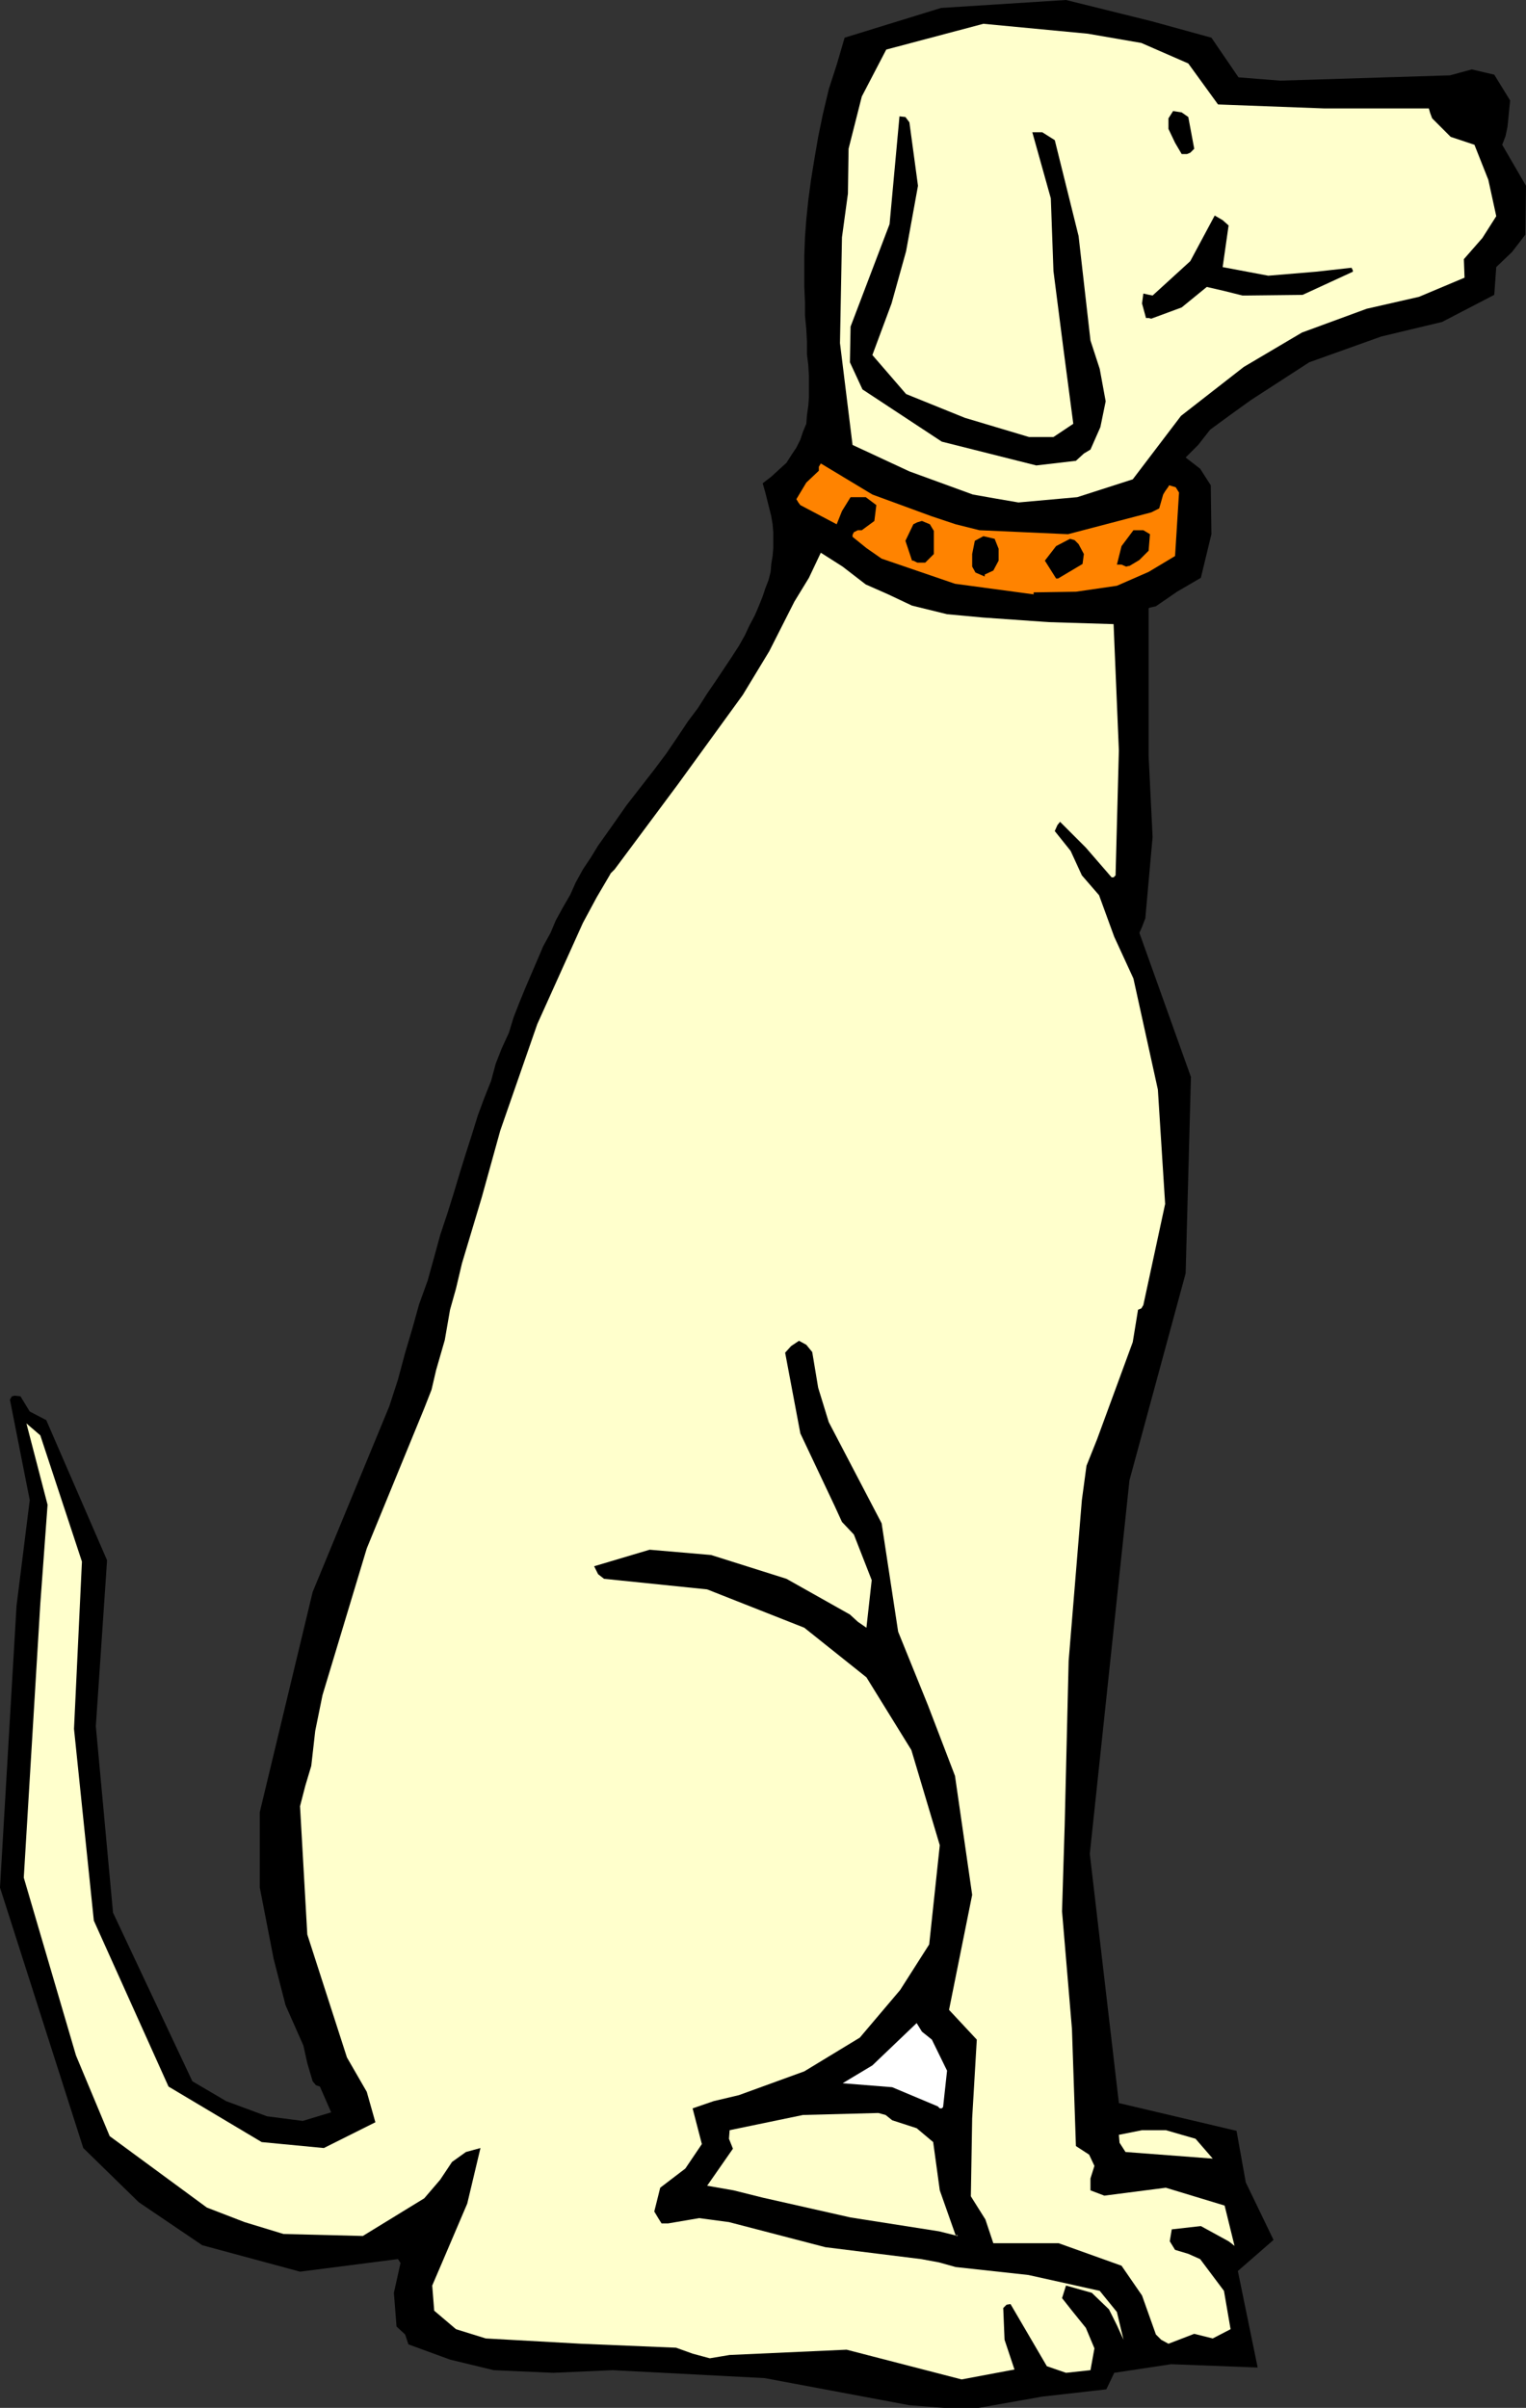 <?xml version="1.0" encoding="UTF-8" standalone="no"?>
<svg
   version="1.0"
   width="98.707mm"
   height="155.711mm"
   id="svg14"
   sodipodi:docname="Dog 17.wmf"
   xmlns:inkscape="http://www.inkscape.org/namespaces/inkscape"
   xmlns:sodipodi="http://sodipodi.sourceforge.net/DTD/sodipodi-0.dtd"
   xmlns="http://www.w3.org/2000/svg"
   xmlns:svg="http://www.w3.org/2000/svg">
  <rect width="100%" height="100%" fill="#333333" stroke="none"/>
  <sodipodi:namedview
     id="namedview14"
     pagecolor="#ffffff"
     bordercolor="#000000"
     borderopacity="0.25"
     inkscape:showpageshadow="2"
     inkscape:pageopacity="0.0"
     inkscape:pagecheckerboard="0"
     inkscape:deskcolor="#d1d1d1"
     inkscape:document-units="mm" />
  <defs
     id="defs1">
    <pattern
       id="WMFhbasepattern"
       patternUnits="userSpaceOnUse"
       width="6"
       height="6"
       x="0"
       y="0" />
  </defs>
  <path
     style="fill:#000000;fill-opacity:1;fill-rule:evenodd;stroke:none"
     d="m 276.124,361.803 13.733,-50.578 1.293,-47.993 -12.602,-35.227 0.646,-1.454 0.808,-2.101 1.777,-19.876 -0.969,-19.714 v -18.421 -17.775 l 0.323,-0.162 1.454,-0.323 5.17,-3.555 5.817,-3.393 2.585,-10.665 -0.162,-11.958 -2.585,-4.04 -3.555,-2.747 3.07,-3.07 2.908,-3.717 4.847,-3.555 5.17,-3.717 14.218,-9.211 17.611,-6.302 14.864,-3.555 12.764,-6.625 0.485,-6.787 3.878,-3.717 3.231,-4.201 0.162,-11.958 -5.817,-10.019 0.808,-2.101 0.485,-2.262 0.646,-6.464 -3.878,-6.302 -5.493,-1.293 -5.332,1.454 -41.524,1.293 L 302.783,18.906 296.159,9.211 281.456,5.171 260.613,0 l -30.537,1.939 -23.589,7.272 -1.939,6.625 -1.939,5.979 -1.454,6.14 -1.131,5.494 -0.969,5.656 -0.808,5.009 -0.646,4.848 -0.485,4.686 -0.323,4.363 -0.162,4.363 v 3.878 3.878 l 0.162,3.717 v 3.232 l 0.323,3.393 0.162,3.07 v 3.07 l 0.323,2.585 0.162,2.747 v 2.424 2.747 l -0.162,2.101 -0.323,2.262 -0.162,2.101 -0.808,1.939 -0.646,1.939 -0.969,1.939 -1.293,1.939 -1.131,1.778 -1.777,1.616 -1.939,1.778 -2.1,1.616 0.646,2.262 0.485,1.939 0.485,1.939 0.485,1.939 0.323,1.939 0.162,1.939 v 1.939 1.939 l -0.162,1.939 -0.323,1.939 -0.162,1.939 -0.485,1.939 -0.808,2.101 -0.646,1.939 -0.969,2.424 -0.969,2.262 -1.293,2.424 -1.131,2.424 -1.454,2.585 -1.777,2.747 -1.939,2.909 -1.939,2.909 -2.1,3.07 -2.262,3.555 -2.424,3.232 -2.585,3.878 -2.747,4.04 -2.908,3.878 -3.393,4.363 -3.393,4.363 -3.393,4.848 -3.555,5.009 -1.777,2.909 -1.939,2.909 -1.777,3.232 -1.293,2.909 -1.777,3.07 -1.777,3.232 -1.293,3.07 -1.777,3.232 -1.454,3.393 -1.454,3.393 -1.454,3.393 -1.454,3.555 -1.454,3.717 -1.131,3.717 -1.777,3.878 -1.454,3.717 -1.131,4.201 -1.616,4.04 -1.616,4.363 -1.454,4.686 -1.454,4.525 -1.454,4.686 -1.454,4.848 -1.616,5.171 -1.777,5.333 -1.454,5.333 -1.616,5.817 -2.1,5.817 -1.616,5.817 -1.777,5.979 -1.777,6.625 -2.1,6.464 -18.742,45.407 -12.926,53.81 v 18.421 l 3.393,17.452 2.908,11.311 4.362,9.857 0.969,4.363 1.293,4.363 0.808,0.97 0.969,0.323 2.747,6.302 -6.948,2.101 -8.725,-1.131 -10.017,-3.717 -8.24,-4.848 L 27.629,467.483 23.428,421.914 26.174,381.355 11.31,347.098 7.271,344.997 5.493,342.088 5.009,341.28 3.555,341.119 2.908,341.28 2.424,342.088 7.271,366.65 4.039,392.505 0,461.343 l 20.358,63.667 13.572,13.25 15.511,10.503 23.912,6.464 23.912,-3.07 0.162,0.162 0.485,0.808 -1.616,7.272 0.646,8.241 2.1,1.939 0.808,2.424 10.179,3.717 10.664,2.585 14.541,0.646 14.541,-0.646 37.161,1.939 35.384,6.625 8.402,0.646 h 8.563 l 15.511,-2.747 15.672,-1.778 1.939,-4.04 13.895,-2.101 21.166,0.808 -4.847,-23.592 8.725,-7.595 -6.786,-14.058 -2.262,-12.604 -28.76,-6.787 -7.109,-60.92 z"
     id="path1" />
  <path
     style="fill:#ffffcc;fill-opacity:1;fill-rule:evenodd;stroke:none"
     d="m 235.085,581.566 12.926,-2.424 -2.424,-7.272 -0.323,-7.756 0.808,-0.808 0.969,-0.162 8.886,15.19 4.686,1.616 5.978,-0.646 0.969,-5.333 -2.1,-5.009 -3.393,-4.201 -2.424,-3.07 0.969,-3.07 6.301,1.778 4.201,4.04 1.939,3.878 1.616,3.555 -1.616,-6.787 -4.201,-5.171 -17.45,-3.878 -17.773,-1.939 -4.039,-1.131 -4.362,-0.808 -23.428,-2.909 -23.589,-6.14 -7.271,-0.97 -7.594,1.293 h -0.646 -0.969 l -0.808,-1.293 -0.969,-1.616 1.454,-5.817 6.14,-4.686 4.039,-5.979 -2.262,-8.726 5.17,-1.778 6.14,-1.454 15.995,-5.817 13.572,-8.241 9.856,-11.635 7.109,-11.15 2.585,-24.239 -6.948,-23.269 -10.987,-17.775 -15.188,-12.119 -23.751,-9.372 -25.205,-2.585 -1.454,-1.131 -0.969,-1.939 13.572,-4.04 15.026,1.293 18.419,5.817 15.511,8.726 1.939,1.778 2.1,1.454 1.293,-11.635 -4.362,-11.15 -2.908,-3.07 -1.777,-3.878 -8.402,-17.775 -3.716,-19.714 1.454,-1.616 1.939,-1.293 1.777,0.97 1.454,1.778 1.454,8.726 2.585,8.403 12.926,24.723 4.039,26.501 7.271,17.937 6.624,17.29 4.201,29.086 -5.655,28.117 6.786,7.272 -1.131,19.229 -0.323,19.068 3.555,5.656 1.939,5.817 h 15.995 l 15.349,5.494 5.009,7.272 3.393,9.534 1.293,1.293 1.777,0.97 6.301,-2.424 4.524,1.131 4.362,-2.262 -1.616,-9.372 -5.817,-7.756 -2.908,-1.293 -3.231,-0.97 -1.293,-2.101 0.485,-2.909 7.109,-0.808 6.786,3.717 0.646,0.485 0.808,0.646 -2.424,-9.857 -14.38,-4.363 -15.026,1.939 -3.393,-1.293 v -2.909 l 0.969,-3.07 -1.293,-2.747 -3.231,-2.101 -0.969,-28.602 -2.424,-28.763 0.323,-10.665 0.323,-10.342 0.969,-40.236 3.231,-39.267 1.131,-8.403 2.585,-6.464 8.725,-23.754 1.293,-7.918 0.808,-0.323 0.485,-0.808 5.332,-24.723 -1.777,-27.955 -5.978,-27.147 -4.686,-10.18 -3.716,-10.18 -4.201,-4.848 -2.747,-5.979 -3.878,-4.848 0.646,-1.454 0.646,-0.808 6.301,6.302 6.301,7.272 h 0.485 l 0.485,-0.485 0.808,-30.541 -1.293,-30.864 -15.834,-0.485 -16.157,-1.131 -8.725,-0.808 -8.563,-2.101 -5.817,-2.747 -5.493,-2.424 -5.655,-4.363 -5.332,-3.393 -2.908,6.14 -3.555,5.817 -6.14,12.119 -6.463,10.665 -15.834,21.815 -15.511,20.845 -0.969,0.97 -0.162,0.323 -3.231,5.494 -3.393,6.302 -11.148,24.723 -9.048,26.016 -4.524,16.321 -4.847,16.159 -1.454,6.14 -1.454,5.171 -1.293,7.433 -2.1,7.272 -1.131,4.848 -1.777,4.525 -14.057,34.257 -10.825,35.873 -1.777,8.726 -0.969,8.564 -1.454,4.848 -1.293,5.009 1.777,31.349 9.694,30.056 4.847,8.403 2.1,7.433 -12.602,6.302 -15.188,-1.454 -22.781,-13.574 -18.257,-40.559 -4.847,-46.861 1.939,-40.883 -10.179,-30.864 -3.393,-2.909 5.17,19.876 -1.777,24.239 -4.039,66.899 12.764,43.468 8.24,19.714 23.751,17.452 9.21,3.555 9.533,2.909 19.388,0.485 15.026,-9.211 3.878,-4.525 2.908,-4.363 3.393,-2.424 3.555,-0.97 -3.231,13.574 -6.14,14.382 -2.424,5.656 0.485,6.14 5.332,4.525 7.271,2.262 23.266,1.293 23.266,0.97 4.039,1.454 4.201,1.131 2.908,-0.485 1.939,-0.323 28.598,-1.293 z"
     id="path2" />
  <path
     style="fill:#ffffcc;fill-opacity:1;fill-rule:evenodd;stroke:none"
     d="m 233.631,546.34 -3.878,-10.988 -1.616,-11.796 -4.039,-3.393 -5.978,-1.939 -1.616,-1.293 -1.777,-0.485 -18.419,0.485 -17.934,3.717 -0.162,2.101 0.969,2.424 -6.301,9.049 6.463,1.131 7.109,1.778 21.489,4.848 21.65,3.393 4.524,1.131 v -0.162 z"
     id="path3" />
  <path
     style="fill:#ffffcc;fill-opacity:1;fill-rule:evenodd;stroke:none"
     d="m 296.482,527.595 -4.201,-4.848 -7.271,-2.101 h -5.817 l -5.655,1.131 0.162,1.939 1.454,2.262 z"
     id="path4" />
  <path
     style="fill:#ffffff;fill-opacity:1;fill-rule:evenodd;stroke:none"
     d="m 230.238,515.314 0.323,-0.323 0.969,-8.888 -3.716,-7.595 -2.424,-1.939 -1.293,-2.101 -10.825,10.342 -7.271,4.363 12.118,0.97 11.148,4.686 0.485,0.485 z"
     id="path5" />
  <path
     style="fill:#ff8300;fill-opacity:1;fill-rule:evenodd;stroke:none"
     d="m 252.696,144.786 10.341,-0.162 10.017,-1.454 7.755,-3.393 6.463,-3.878 0.969,-15.513 -0.808,-1.293 -1.616,-0.485 -0.162,0.323 -0.808,1.131 -0.485,0.808 -0.323,1.131 -0.646,2.262 -1.939,0.97 -20.358,5.332 -21.65,-0.97 -5.817,-1.454 -5.817,-1.939 -14.541,-5.332 -12.602,-7.595 -0.485,0.808 v 0.97 l -3.07,2.909 -2.424,4.04 0.485,0.808 0.485,0.646 8.886,4.686 1.293,-3.232 2.1,-3.393 h 3.716 l 2.585,1.939 -0.485,3.878 -3.07,2.262 h -0.969 l -0.969,0.485 -0.323,0.646 v 0.485 l 3.393,2.747 3.716,2.585 17.934,6.14 19.227,2.585 z"
     id="path6" />
  <path
     style="fill:#000000;fill-opacity:1;fill-rule:evenodd;stroke:none"
     d="m 258.19,141.392 h 0.323 0.162 l 5.978,-3.555 0.323,-2.424 -1.293,-2.424 -0.969,-0.97 -1.131,-0.323 -3.393,1.778 -2.747,3.555 z"
     id="path7" />
  <path
     style="fill:#000000;fill-opacity:1;fill-rule:evenodd;stroke:none"
     d="m 240.74,140.423 2.1,-0.97 1.293,-2.424 v -2.909 l -0.969,-2.424 -2.747,-0.646 -2.1,1.131 -0.646,3.232 v 3.07 l 0.808,1.454 2.262,0.97 z"
     id="path8" />
  <path
     style="fill:#000000;fill-opacity:1;fill-rule:evenodd;stroke:none"
     d="m 276.124,138.322 2.424,-1.454 2.262,-2.262 0.323,-4.04 -1.616,-0.97 h -2.424 l -2.908,3.878 -1.131,4.525 h 1.131 l 1.131,0.485 0.646,-0.162 z"
     id="path9" />
  <path
     style="fill:#000000;fill-opacity:1;fill-rule:evenodd;stroke:none"
     d="m 224.26,137.514 h 0.969 0.969 l 2.1,-2.101 v -5.656 l -0.969,-1.616 -1.939,-0.808 -1.131,0.323 -0.969,0.485 -1.939,4.04 1.616,4.848 h 0.323 z"
     id="path10" />
  <path
     style="fill:#ffffcc;fill-opacity:1;fill-rule:evenodd;stroke:none"
     d="m 248.98,122.809 14.38,-1.293 13.572,-4.363 11.795,-15.513 15.349,-11.958 14.218,-8.403 15.834,-5.817 12.764,-2.909 11.148,-4.686 -0.162,-4.525 4.524,-5.171 3.393,-5.333 -1.939,-8.888 -3.393,-8.564 -5.817,-1.939 -4.524,-4.525 -0.485,-1.293 -0.323,-1.131 h -25.69 l -25.851,-0.97 -7.271,-10.019 -11.472,-5.009 -13.087,-2.262 -25.528,-2.424 -23.751,6.302 -5.978,11.473 -3.231,12.766 -0.162,10.988 -1.454,10.665 -0.485,25.855 3.07,24.885 13.895,6.464 15.511,5.656 5.493,0.97 z"
     id="path11" />
  <path
     style="fill:#000000;fill-opacity:1;fill-rule:evenodd;stroke:none"
     d="m 253.342,113.76 9.694,-1.131 1.939,-1.778 1.616,-0.97 2.424,-5.494 1.293,-6.302 -1.454,-7.918 -2.262,-6.948 -2.908,-25.531 -5.817,-23.431 -3.07,-1.939 h -2.424 l 4.524,16.159 0.646,17.775 2.424,18.906 2.424,18.421 -4.847,3.232 h -5.978 l -15.672,-4.686 -14.38,-5.817 -8.24,-9.534 4.686,-12.604 3.555,-12.766 2.908,-15.998 -2.1,-15.513 -0.969,-1.293 -1.454,-0.162 -2.424,26.339 -9.533,25.047 -0.162,8.726 3.07,6.625 19.388,12.766 z"
     id="path12" />
  <path
     style="fill:#000000;fill-opacity:1;fill-rule:evenodd;stroke:none"
     d="m 281.456,77.887 7.432,-2.747 6.14,-5.009 4.201,0.97 4.524,1.131 14.703,-0.162 12.279,-5.656 v -0.323 l -0.323,-0.646 -8.725,0.97 -11.633,0.97 -11.148,-2.101 1.454,-10.18 -1.454,-1.293 -1.939,-1.131 -5.978,11.15 -9.21,8.403 -0.808,-0.162 -1.454,-0.323 -0.323,2.424 0.969,3.555 h 0.646 z"
     id="path13" />
  <path
     style="fill:#000000;fill-opacity:1;fill-rule:evenodd;stroke:none"
     d="m 290.181,37.651 0.808,-0.323 0.969,-0.97 -1.454,-7.756 -1.616,-1.131 -2.1,-0.323 -1.131,1.778 v 2.585 l 1.616,3.393 1.616,2.747 h 0.808 z"
     id="path14" />
</svg>
